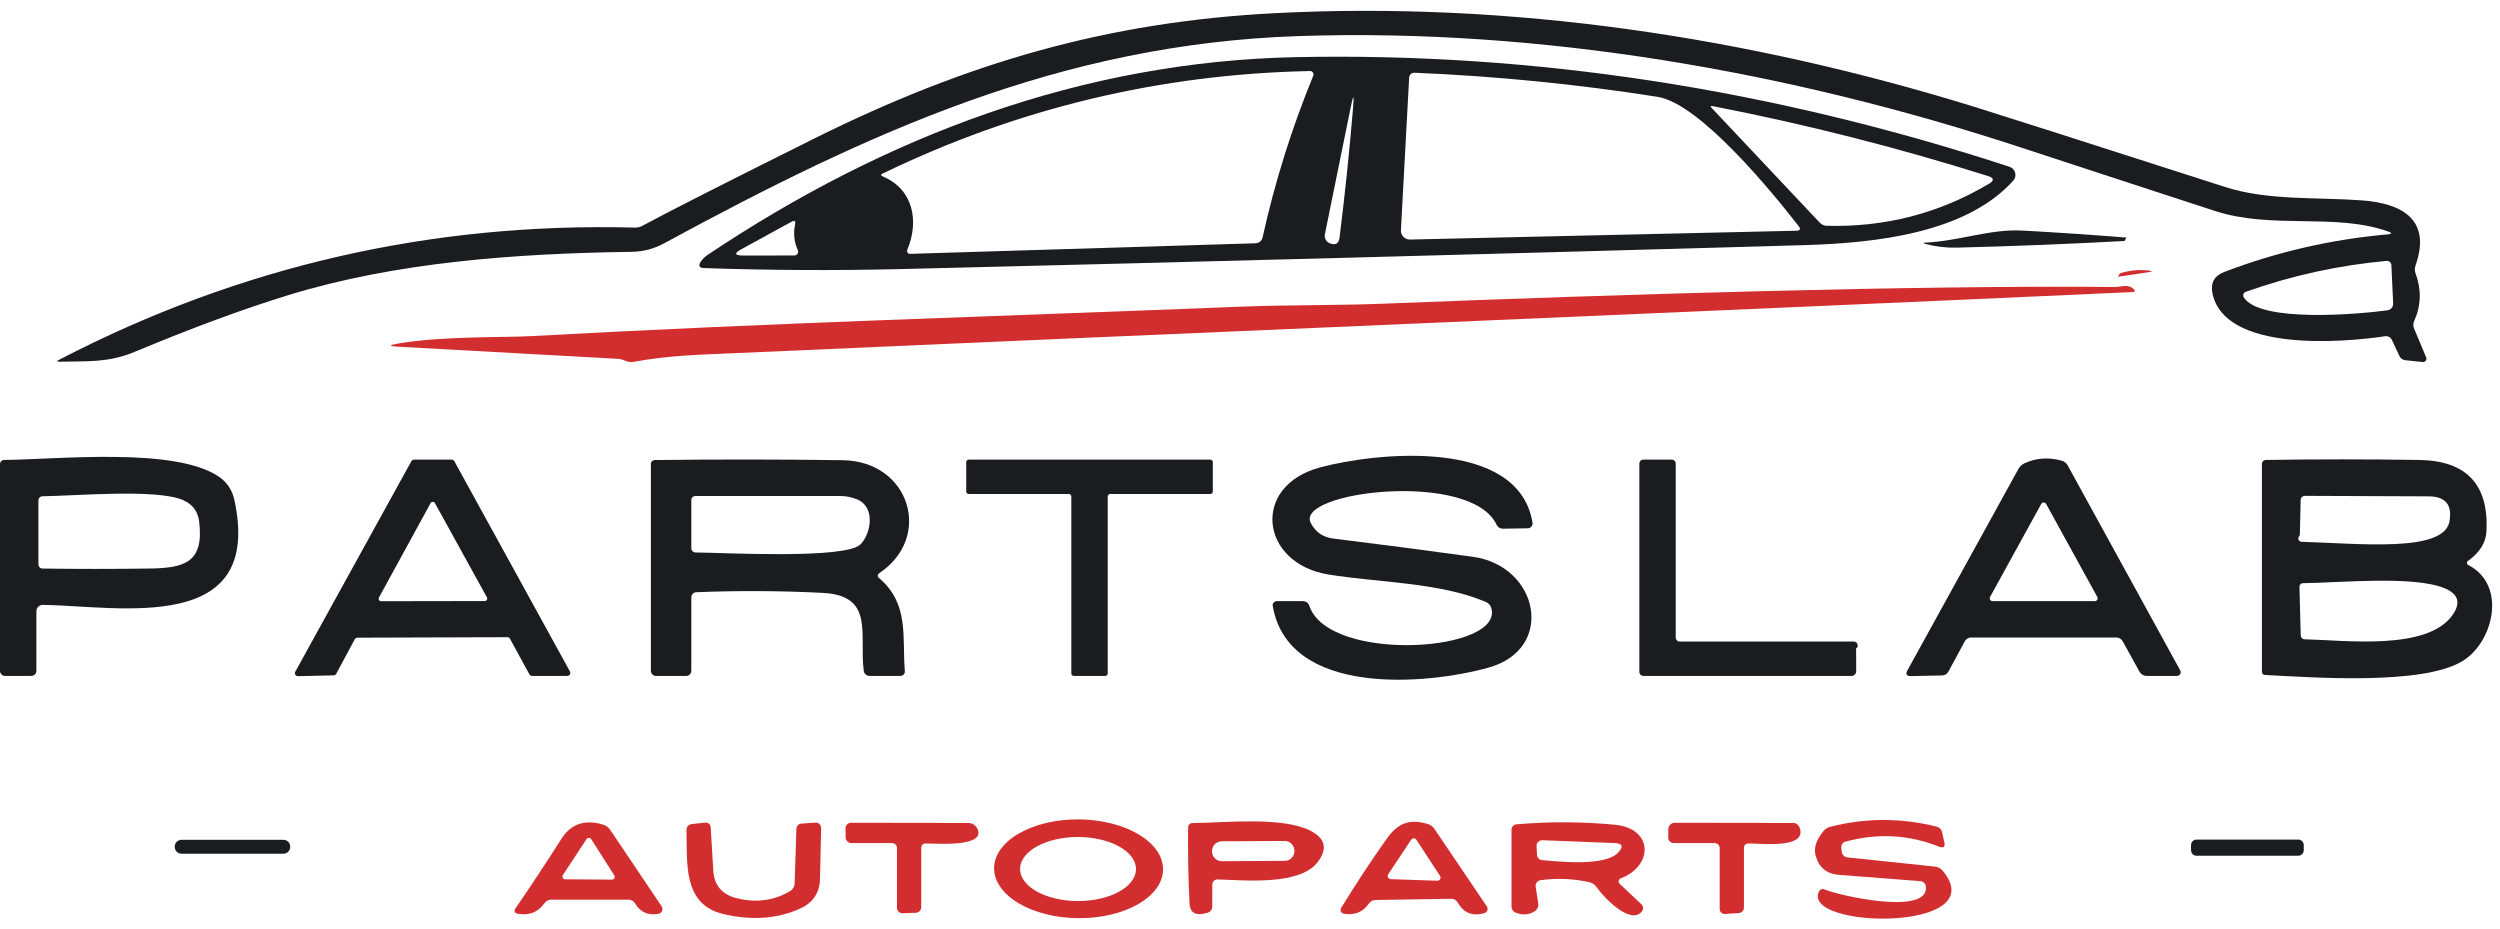 <?xml version="1.0" encoding="UTF-8"?> <svg xmlns="http://www.w3.org/2000/svg" width="210" height="78" viewBox="0 0 210 78" fill="none"> <path d="M177.902 23.248L178.072 22.962C178.855 22.713 179.65 22.632 180.456 22.718C180.841 22.763 180.841 22.813 180.456 22.867L177.902 23.248Z" fill="#D32E2F"></path> <path d="M177.693 24.108C178.086 24.115 178.738 23.83 179.207 24.264C179.393 24.436 179.359 24.527 179.105 24.536C142.205 26.214 100.91 27.925 61.762 29.664C58.855 29.793 56.254 29.841 53.252 30.391C52.989 30.441 52.731 30.407 52.478 30.289C52.283 30.198 52.077 30.148 51.859 30.139L33.392 29.121C32.65 29.08 32.645 28.996 33.379 28.869C37.162 28.21 42.072 28.373 44.687 28.231C64.363 27.137 84.257 26.56 104.075 25.765C108.137 25.602 112.314 25.664 116.233 25.507C135.807 24.733 160.923 23.945 177.693 24.108Z" fill="#D32E2F"></path> <path d="M97.698 73.04C97.694 73.585 97.505 74.123 97.144 74.623C96.783 75.123 96.257 75.576 95.594 75.956C94.932 76.335 94.147 76.634 93.284 76.835C92.421 77.036 91.497 77.136 90.565 77.127C89.633 77.119 88.711 77.004 87.852 76.788C86.993 76.572 86.213 76.259 85.557 75.868C84.901 75.477 84.383 75.015 84.03 74.508C83.678 74.002 83.499 73.461 83.504 72.916C83.509 72.371 83.697 71.833 84.058 71.332C84.419 70.832 84.946 70.379 85.608 70C86.271 69.62 87.056 69.321 87.919 69.12C88.782 68.919 89.705 68.82 90.637 68.828C91.57 68.836 92.491 68.952 93.351 69.168C94.21 69.384 94.99 69.696 95.645 70.087C96.301 70.478 96.82 70.94 97.172 71.447C97.524 71.954 97.703 72.495 97.698 73.04ZM95.424 73.007C95.424 72.653 95.299 72.303 95.055 71.977C94.81 71.65 94.452 71.353 94 71.102C93.549 70.852 93.012 70.653 92.422 70.516C91.831 70.38 91.198 70.31 90.558 70.308C89.919 70.307 89.285 70.376 88.694 70.51C88.103 70.644 87.566 70.841 87.114 71.09C86.661 71.339 86.302 71.635 86.056 71.961C85.811 72.287 85.684 72.636 85.684 72.99C85.683 73.343 85.809 73.693 86.053 74.019C86.297 74.346 86.655 74.643 87.107 74.894C87.559 75.144 88.095 75.344 88.686 75.48C89.276 75.616 89.909 75.687 90.549 75.688C91.189 75.689 91.822 75.62 92.413 75.486C93.004 75.352 93.541 75.155 93.994 74.906C94.447 74.657 94.806 74.361 95.051 74.035C95.296 73.709 95.423 73.36 95.424 73.007Z" fill="#D32E2F"></path> <path d="M161.312 74.017L154.465 73.487C153.447 73.406 152.797 72.874 152.516 71.891C152.331 71.253 152.555 70.553 153.189 69.792C153.325 69.625 153.514 69.505 153.725 69.453C156.705 68.692 159.693 68.688 162.69 69.439C162.799 69.466 162.897 69.523 162.975 69.603C163.053 69.683 163.108 69.784 163.132 69.894L163.322 70.743C163.413 71.142 163.265 71.266 162.881 71.117C160.327 70.103 157.703 69.964 155.009 70.703C154.901 70.733 154.807 70.801 154.744 70.894C154.682 70.988 154.655 71.1 154.669 71.212L154.71 71.565C154.726 71.681 154.78 71.789 154.863 71.871C154.947 71.954 155.055 72.006 155.172 72.02L162.534 72.794C162.791 72.82 163.027 72.947 163.193 73.148C167.492 78.323 151.314 78.044 152.795 74.886C152.814 74.843 152.842 74.805 152.876 74.772C152.91 74.74 152.95 74.715 152.994 74.698C153.037 74.682 153.084 74.674 153.13 74.677C153.176 74.678 153.222 74.69 153.263 74.71C154.302 75.178 162.045 76.985 161.774 74.465C161.76 74.349 161.707 74.24 161.622 74.159C161.538 74.077 161.429 74.027 161.312 74.017Z" fill="#D32E2F"></path> <path d="M51.255 69.704L55.575 76.129C55.613 76.185 55.637 76.25 55.644 76.318C55.651 76.386 55.641 76.454 55.615 76.517C55.588 76.58 55.547 76.635 55.493 76.678C55.44 76.72 55.377 76.749 55.31 76.761C54.441 76.919 53.789 76.629 53.354 75.891C53.296 75.794 53.215 75.714 53.117 75.658C53.019 75.602 52.909 75.572 52.797 75.572H46.297C46.188 75.573 46.081 75.599 45.984 75.65C45.887 75.701 45.803 75.774 45.74 75.864C45.192 76.648 44.42 76.94 43.424 76.74C43.384 76.732 43.346 76.714 43.315 76.687C43.283 76.661 43.258 76.627 43.243 76.588C43.227 76.55 43.222 76.509 43.226 76.468C43.23 76.427 43.245 76.387 43.268 76.353C44.608 74.397 45.903 72.437 47.153 70.472C47.954 69.208 49.12 68.805 50.651 69.263C50.897 69.337 51.11 69.493 51.255 69.704ZM47.282 73.507C47.261 73.542 47.248 73.582 47.247 73.622C47.246 73.663 47.255 73.704 47.275 73.739C47.294 73.775 47.322 73.805 47.357 73.827C47.392 73.848 47.431 73.86 47.472 73.861L51.405 73.888C51.446 73.888 51.487 73.877 51.522 73.856C51.558 73.835 51.587 73.805 51.607 73.769C51.628 73.733 51.638 73.692 51.637 73.651C51.636 73.61 51.623 73.57 51.602 73.535L49.659 70.485C49.639 70.453 49.611 70.425 49.577 70.407C49.544 70.388 49.506 70.377 49.468 70.377C49.429 70.376 49.391 70.385 49.357 70.403C49.323 70.421 49.294 70.447 49.272 70.478L47.282 73.507Z" fill="#D32E2F"></path> <path d="M61.817 75.43C63.474 75.864 64.994 75.67 66.375 74.846C66.485 74.779 66.577 74.685 66.643 74.574C66.708 74.462 66.744 74.336 66.748 74.207L66.898 69.623C66.901 69.509 66.947 69.4 67.026 69.319C67.105 69.237 67.212 69.188 67.326 69.181L68.494 69.1C68.557 69.096 68.62 69.105 68.68 69.127C68.739 69.149 68.793 69.183 68.838 69.228C68.884 69.272 68.919 69.325 68.943 69.383C68.967 69.442 68.978 69.505 68.976 69.568L68.881 73.813C68.854 74.981 68.308 75.812 67.244 76.306C65.315 77.189 63.146 77.345 60.737 76.774C57.301 75.959 57.749 72.38 57.661 69.731C57.655 69.606 57.697 69.483 57.78 69.388C57.862 69.293 57.977 69.234 58.102 69.222L59.236 69.1C59.292 69.093 59.349 69.098 59.403 69.114C59.457 69.13 59.508 69.157 59.551 69.194C59.594 69.23 59.629 69.275 59.655 69.325C59.68 69.375 59.695 69.43 59.698 69.487L59.916 73.114C59.988 74.345 60.622 75.117 61.817 75.43Z" fill="#D32E2F"></path> <path d="M77.384 71.205V76.204C77.384 76.326 77.336 76.443 77.251 76.531C77.166 76.618 77.051 76.669 76.929 76.672L75.815 76.713C75.754 76.715 75.693 76.705 75.636 76.683C75.58 76.661 75.528 76.627 75.484 76.585C75.441 76.542 75.406 76.492 75.382 76.436C75.358 76.379 75.346 76.319 75.346 76.258V71.239C75.346 71.127 75.302 71.02 75.223 70.941C75.144 70.862 75.037 70.818 74.925 70.818H71.516C71.39 70.818 71.269 70.769 71.179 70.681C71.089 70.594 71.037 70.475 71.033 70.349L71.02 69.595C71.018 69.533 71.028 69.47 71.051 69.412C71.073 69.353 71.107 69.3 71.15 69.255C71.193 69.21 71.245 69.174 71.302 69.15C71.359 69.126 71.42 69.113 71.482 69.113L81.323 69.127C81.526 69.126 81.722 69.197 81.878 69.326C82.034 69.455 82.141 69.634 82.179 69.833C82.444 71.192 78.416 70.832 77.723 70.852C77.632 70.855 77.546 70.894 77.482 70.96C77.419 71.026 77.384 71.114 77.384 71.205Z" fill="#D32E2F"></path> <path d="M110.664 72.441C109.142 74.397 104.585 73.935 102.269 73.874C102.212 73.873 102.156 73.884 102.103 73.904C102.05 73.925 102.002 73.956 101.962 73.995C101.921 74.034 101.889 74.081 101.867 74.133C101.845 74.184 101.834 74.24 101.834 74.295L101.827 76.163C101.827 76.274 101.792 76.382 101.727 76.471C101.663 76.56 101.572 76.626 101.467 76.659C100.471 76.976 99.955 76.713 99.919 75.871C99.815 73.729 99.776 71.601 99.803 69.487C99.805 69.394 99.842 69.306 99.907 69.241C99.972 69.177 100.059 69.14 100.15 69.14C102.853 69.113 107.709 68.57 110.073 69.779C111.345 70.431 111.542 71.318 110.664 72.441ZM108.728 71.445C108.727 71.231 108.64 71.026 108.488 70.875C108.336 70.724 108.13 70.64 107.915 70.641L102.618 70.669C102.511 70.669 102.407 70.691 102.309 70.732C102.211 70.773 102.122 70.833 102.047 70.909C101.973 70.984 101.914 71.073 101.874 71.172C101.833 71.27 101.813 71.375 101.814 71.481L101.814 71.536C101.815 71.75 101.901 71.955 102.054 72.106C102.206 72.257 102.412 72.341 102.626 72.34L107.924 72.312C108.03 72.311 108.135 72.29 108.233 72.249C108.331 72.208 108.42 72.148 108.494 72.072C108.569 71.997 108.628 71.907 108.668 71.809C108.708 71.711 108.728 71.606 108.728 71.499L108.728 71.445Z" fill="#D32E2F"></path> <path d="M121.919 75.498L115.542 75.599C115.432 75.602 115.325 75.629 115.229 75.68C115.134 75.731 115.052 75.803 114.991 75.891C114.484 76.625 113.776 76.91 112.866 76.747C112.816 76.739 112.769 76.718 112.729 76.686C112.689 76.655 112.657 76.614 112.637 76.567C112.616 76.521 112.607 76.469 112.61 76.418C112.613 76.366 112.629 76.316 112.655 76.272C113.873 74.279 115.15 72.339 116.486 70.451C117.423 69.127 118.415 68.76 119.929 69.215C120.161 69.281 120.362 69.428 120.493 69.629L124.894 76.136C124.927 76.185 124.949 76.242 124.956 76.301C124.963 76.36 124.956 76.42 124.936 76.475C124.915 76.531 124.881 76.581 124.838 76.621C124.794 76.662 124.741 76.691 124.683 76.707C123.687 76.987 122.938 76.684 122.435 75.796C122.384 75.706 122.309 75.63 122.218 75.578C122.128 75.525 122.024 75.498 121.919 75.498ZM118.978 70.54C118.954 70.503 118.921 70.473 118.883 70.453C118.844 70.432 118.801 70.421 118.758 70.421C118.714 70.421 118.671 70.432 118.632 70.453C118.594 70.473 118.561 70.503 118.537 70.54L116.608 73.44C116.583 73.479 116.568 73.524 116.566 73.57C116.564 73.617 116.574 73.663 116.596 73.704C116.617 73.745 116.649 73.78 116.688 73.805C116.727 73.831 116.772 73.845 116.818 73.847L120.731 73.983C120.779 73.984 120.826 73.973 120.868 73.949C120.91 73.925 120.945 73.891 120.969 73.849C120.993 73.807 121.004 73.759 121.003 73.711C121.002 73.663 120.987 73.616 120.961 73.575L118.978 70.54Z" fill="#D32E2F"></path> <path d="M133.526 74.112C132.176 73.804 130.807 73.745 129.417 73.935C129.353 73.943 129.29 73.963 129.234 73.995C129.178 74.027 129.129 74.07 129.09 74.121C129.05 74.173 129.022 74.231 129.006 74.294C128.989 74.356 128.986 74.422 128.996 74.486L129.213 75.885C129.233 76.01 129.217 76.139 129.165 76.256C129.113 76.373 129.028 76.473 128.921 76.543C128.436 76.856 127.9 76.894 127.311 76.659C127.209 76.619 127.122 76.549 127.06 76.459C126.998 76.368 126.965 76.26 126.965 76.15V69.697C126.964 69.584 127.007 69.475 127.083 69.391C127.16 69.307 127.265 69.254 127.379 69.242C130.191 69.002 132.96 69.016 135.686 69.283C138.844 69.595 138.932 72.699 136.141 73.786C136.097 73.802 136.058 73.829 136.028 73.865C135.998 73.9 135.978 73.943 135.969 73.989C135.96 74.034 135.963 74.082 135.978 74.126C135.992 74.17 136.018 74.21 136.052 74.241L137.879 75.959C137.958 76.032 138.007 76.131 138.017 76.238C138.027 76.344 137.997 76.451 137.934 76.537C137.017 77.773 134.701 75.396 134.117 74.519C133.977 74.314 133.766 74.169 133.526 74.112ZM135.631 70.818L129.559 70.58C129.494 70.577 129.428 70.588 129.367 70.612C129.306 70.636 129.251 70.673 129.204 70.719C129.158 70.766 129.123 70.822 129.1 70.883C129.076 70.945 129.066 71.01 129.07 71.076L129.111 71.816C129.119 71.928 129.166 72.033 129.245 72.113C129.323 72.193 129.428 72.242 129.539 72.251C131.02 72.38 134.884 72.801 135.957 71.585C136.387 71.101 136.279 70.845 135.631 70.818Z" fill="#D32E2F"></path> <path d="M146.492 71.205V76.231C146.492 76.351 146.447 76.466 146.364 76.553C146.282 76.64 146.17 76.693 146.05 76.7L144.903 76.774C144.845 76.778 144.787 76.77 144.733 76.751C144.679 76.731 144.629 76.701 144.587 76.661C144.545 76.622 144.512 76.574 144.489 76.521C144.466 76.468 144.454 76.411 144.454 76.353V71.239C144.454 71.127 144.41 71.02 144.331 70.941C144.252 70.862 144.145 70.818 144.033 70.818H140.597C140.474 70.818 140.357 70.77 140.27 70.685C140.183 70.599 140.135 70.484 140.135 70.363V69.663C140.135 69.591 140.149 69.519 140.176 69.453C140.203 69.386 140.243 69.325 140.294 69.274C140.344 69.223 140.404 69.183 140.47 69.155C140.536 69.127 140.607 69.113 140.678 69.113L150.621 69.127C150.736 69.127 150.848 69.161 150.942 69.224C151.036 69.287 151.109 69.376 151.151 69.48C151.905 71.355 147.837 70.832 146.832 70.852C146.741 70.854 146.654 70.892 146.591 70.958C146.527 71.024 146.492 71.113 146.492 71.205Z" fill="#D32E2F"></path> <path d="M200.597 19.443C196.169 17.867 190.871 19.286 186.069 17.724C180.645 15.958 175.225 14.186 169.81 12.406C150.446 6.035 129.432 2.341 109.009 3.033C89.088 3.713 73.019 11.089 55.781 20.441C54.934 20.903 54.029 21.141 53.064 21.154C43.358 21.29 33.279 22.01 24.233 24.788C20.47 25.942 16.157 27.534 11.294 29.562C9.1 30.479 7.3 30.33 5.005 30.384C4.76 30.389 4.747 30.334 4.964 30.221C20.087 22.37 36.207 18.668 53.322 19.117C53.548 19.126 53.761 19.076 53.961 18.967C56.252 17.731 61.067 15.286 68.407 11.632C81.237 5.248 93.095 1.818 107.121 1.105C126.953 0.086 146.901 3.122 165.836 8.97C168.1 9.671 175.123 11.917 186.905 15.707C190.532 16.869 194.647 16.549 198.437 16.834C201.813 17.093 204.251 18.471 202.906 22.295C202.827 22.51 202.827 22.746 202.906 22.961C203.413 24.333 203.375 25.669 202.791 26.968C202.746 27.066 202.722 27.173 202.721 27.282C202.72 27.391 202.741 27.499 202.784 27.6L203.796 30.018C203.815 30.063 203.822 30.113 203.816 30.162C203.81 30.211 203.792 30.258 203.762 30.298C203.733 30.337 203.693 30.369 203.648 30.389C203.603 30.409 203.553 30.416 203.504 30.412L202.03 30.255C201.929 30.245 201.832 30.208 201.749 30.148C201.665 30.089 201.599 30.009 201.555 29.916L200.923 28.557C200.873 28.448 200.787 28.358 200.681 28.301C200.574 28.245 200.451 28.225 200.332 28.245C196.726 28.788 186.911 29.569 185.852 24.672C185.662 23.78 185.99 23.171 186.837 22.845C191.261 21.156 195.838 20.104 200.57 19.687C200.946 19.651 200.955 19.569 200.597 19.443ZM201.025 25.494L200.876 22.261C200.873 22.212 200.861 22.163 200.839 22.119C200.817 22.075 200.787 22.035 200.749 22.003C200.712 21.97 200.668 21.946 200.621 21.931C200.574 21.916 200.524 21.91 200.475 21.915C196.418 22.286 192.472 23.153 188.637 24.516C188.592 24.532 188.552 24.557 188.519 24.591C188.486 24.625 188.461 24.665 188.446 24.71C188.431 24.755 188.427 24.803 188.433 24.851C188.438 24.898 188.455 24.944 188.48 24.985C189.866 27.138 198.227 26.384 200.556 26.065C200.69 26.046 200.812 25.978 200.898 25.872C200.985 25.767 201.03 25.632 201.025 25.494Z" fill="#1A1C1F"></path> <path d="M59.151 22.519C58.734 22.506 58.639 22.322 58.866 21.969C58.997 21.765 59.208 21.566 59.497 21.372C74.358 11.442 90.855 5.166 108.888 4.799C128.842 4.396 148.813 7.466 168.799 14.009C168.913 14.046 169.017 14.111 169.1 14.198C169.182 14.285 169.242 14.392 169.273 14.508C169.304 14.624 169.306 14.746 169.277 14.863C169.249 14.98 169.192 15.088 169.111 15.177C165.125 19.599 157.518 20.414 151.588 20.59C126.205 21.319 100.819 21.992 75.431 22.608C70.025 22.734 64.598 22.705 59.151 22.519ZM74.161 14.824C76.735 15.904 77.217 18.607 76.212 20.984C76.196 21.022 76.19 21.063 76.194 21.104C76.198 21.144 76.212 21.183 76.235 21.217C76.258 21.251 76.289 21.278 76.326 21.297C76.362 21.316 76.402 21.325 76.443 21.324L105.478 20.434C105.614 20.428 105.744 20.378 105.849 20.291C105.953 20.204 106.026 20.085 106.056 19.952C107.083 15.302 108.503 10.772 110.314 6.361C110.332 6.317 110.339 6.27 110.334 6.222C110.329 6.175 110.312 6.13 110.285 6.091C110.258 6.052 110.222 6.02 110.179 5.998C110.137 5.977 110.09 5.966 110.042 5.967C97.441 6.226 85.478 9.094 74.154 14.573C73.969 14.659 73.971 14.743 74.161 14.824ZM117.677 19.334C117.671 19.436 117.686 19.539 117.722 19.636C117.758 19.732 117.814 19.82 117.885 19.894C117.956 19.968 118.042 20.026 118.137 20.065C118.232 20.105 118.334 20.124 118.437 20.122L150.902 19.381C151.219 19.372 151.28 19.243 151.086 18.994C148.878 16.148 142.779 8.684 139.234 8.134C132.465 7.07 125.659 6.395 118.818 6.11C118.705 6.105 118.595 6.143 118.511 6.218C118.427 6.293 118.376 6.399 118.369 6.511L117.677 19.334ZM112.521 19.965C112.974 16.352 113.352 12.723 113.656 9.078C113.755 7.892 113.687 7.883 113.452 9.051L111.292 19.667C111.258 19.826 111.283 19.993 111.363 20.137C111.443 20.28 111.572 20.391 111.727 20.448C112.193 20.62 112.458 20.459 112.521 19.965ZM166.999 14.79C159.401 12.395 151.692 10.437 143.873 8.915C143.683 8.879 143.653 8.931 143.784 9.071L152.865 18.709C153.018 18.866 153.225 18.959 153.443 18.967C158.355 19.098 162.899 17.921 167.074 15.435C167.531 15.164 167.506 14.949 166.999 14.79ZM66.486 18.628L62.309 20.916C61.635 21.283 61.682 21.466 62.452 21.466L66.724 21.46C66.778 21.46 66.831 21.447 66.879 21.421C66.926 21.396 66.966 21.358 66.996 21.313C67.025 21.267 67.042 21.215 67.046 21.161C67.049 21.108 67.039 21.054 67.016 21.005C66.708 20.33 66.631 19.612 66.785 18.852C66.844 18.562 66.744 18.487 66.486 18.628Z" fill="#1A1C1F"></path> <path d="M178.627 19.959L178.457 20.244C173.761 20.498 169.064 20.683 164.364 20.801C163.481 20.824 162.605 20.719 161.735 20.488C161.513 20.425 161.518 20.389 161.749 20.38C164.574 20.244 167.203 19.218 169.886 19.368C172.806 19.526 175.72 19.723 178.627 19.959Z" fill="#1A1C1F"></path> <path d="M110.109 43.941C110.512 44.702 111.139 45.134 111.99 45.238C115.993 45.732 119.907 46.243 123.734 46.773C129.255 47.541 130.688 54.489 125.065 56.071C119.876 57.531 108.234 58.564 106.91 50.903C106.901 50.853 106.903 50.802 106.917 50.753C106.93 50.704 106.954 50.659 106.987 50.62C107.02 50.581 107.061 50.55 107.108 50.528C107.154 50.507 107.205 50.495 107.256 50.495H109.45C109.567 50.495 109.68 50.531 109.775 50.599C109.87 50.668 109.942 50.764 109.98 50.875C111.59 55.745 126.471 54.781 125.255 51.032C125.221 50.929 125.165 50.835 125.091 50.756C125.018 50.676 124.927 50.613 124.827 50.57C120.942 48.913 115.794 48.94 111.603 48.261C105.844 47.33 105.056 40.823 110.89 39.261C115.61 37.998 127.571 36.748 128.732 43.914C128.741 43.97 128.738 44.028 128.722 44.083C128.707 44.138 128.68 44.189 128.643 44.232C128.607 44.276 128.561 44.312 128.51 44.336C128.458 44.361 128.402 44.374 128.345 44.376L126.233 44.41C126.122 44.41 126.013 44.378 125.92 44.319C125.828 44.26 125.755 44.176 125.71 44.077C123.577 39.479 108.71 41.285 110.109 43.941Z" fill="#1A1C1F"></path> <path d="M18.345 40.015C19.056 40.491 19.502 41.145 19.683 41.978C22.162 53.348 10.147 50.93 3.606 50.807C3.535 50.807 3.463 50.82 3.396 50.847C3.33 50.874 3.269 50.914 3.218 50.964C3.167 51.015 3.126 51.075 3.098 51.141C3.071 51.208 3.056 51.279 3.056 51.351V56.356C3.056 56.468 3.011 56.575 2.931 56.654C2.851 56.733 2.742 56.778 2.628 56.778H0.421C0.309 56.778 0.202 56.732 0.123 56.652C0.044 56.572 0 56.463 0 56.35V38.976C1.96344e-05 38.887 0.036 38.802 0.099 38.738C0.163 38.675 0.249 38.638 0.34 38.636C4.917 38.589 14.63 37.543 18.345 40.015ZM15.404 42.019C13.203 41.034 6.276 41.659 3.573 41.686C3.527 41.686 3.482 41.695 3.44 41.712C3.398 41.73 3.36 41.755 3.328 41.787C3.295 41.82 3.27 41.858 3.252 41.9C3.235 41.942 3.226 41.987 3.226 42.032V47.411C3.226 47.502 3.262 47.589 3.325 47.654C3.389 47.719 3.475 47.756 3.566 47.758C6.536 47.799 9.504 47.799 12.47 47.758C15.479 47.724 17.156 47.276 16.728 43.812C16.624 42.965 16.183 42.367 15.404 42.019Z" fill="#1A1C1F"></path> <path d="M42.611 53.524L30.019 53.565C29.975 53.565 29.931 53.578 29.893 53.6C29.855 53.623 29.824 53.655 29.802 53.694L28.24 56.601C28.218 56.64 28.187 56.672 28.149 56.695C28.11 56.718 28.067 56.73 28.023 56.73L25.027 56.798C24.983 56.799 24.94 56.788 24.901 56.767C24.862 56.745 24.83 56.714 24.807 56.676C24.785 56.638 24.772 56.595 24.771 56.551C24.771 56.507 24.782 56.463 24.803 56.424L34.556 38.738C34.578 38.699 34.611 38.666 34.651 38.643C34.69 38.62 34.735 38.608 34.781 38.609H37.939C37.984 38.608 38.029 38.62 38.069 38.643C38.108 38.666 38.141 38.699 38.163 38.738L47.875 56.404C47.897 56.443 47.908 56.486 47.907 56.53C47.906 56.575 47.894 56.618 47.871 56.656C47.849 56.694 47.816 56.725 47.778 56.746C47.739 56.767 47.695 56.778 47.651 56.778H44.697C44.651 56.778 44.606 56.767 44.567 56.744C44.527 56.721 44.495 56.688 44.472 56.648L42.836 53.653C42.813 53.614 42.781 53.581 42.742 53.558C42.702 53.535 42.657 53.523 42.611 53.524ZM31.833 50.189C31.815 50.221 31.806 50.258 31.807 50.294C31.807 50.331 31.817 50.366 31.835 50.398C31.854 50.429 31.88 50.456 31.912 50.474C31.944 50.492 31.98 50.502 32.016 50.502L40.717 50.488C40.753 50.488 40.789 50.478 40.821 50.46C40.852 50.442 40.879 50.416 40.897 50.384C40.916 50.353 40.926 50.317 40.926 50.28C40.927 50.244 40.918 50.208 40.9 50.176L36.54 42.27C36.522 42.236 36.495 42.207 36.462 42.187C36.429 42.167 36.391 42.157 36.353 42.157C36.314 42.157 36.276 42.167 36.244 42.187C36.211 42.207 36.184 42.236 36.166 42.27L31.833 50.189Z" fill="#1A1C1F"></path> <path d="M73.827 48.546C76.394 50.706 75.776 53.504 76.007 56.37C76.012 56.422 76.006 56.474 75.989 56.523C75.972 56.573 75.946 56.618 75.91 56.656C75.875 56.695 75.832 56.725 75.785 56.746C75.737 56.767 75.686 56.778 75.633 56.778H73.032C72.915 56.777 72.803 56.734 72.715 56.656C72.628 56.579 72.572 56.472 72.557 56.356C72.156 53.307 73.501 50.026 69.113 49.802C65.564 49.621 62.018 49.603 58.477 49.748C58.367 49.753 58.264 49.801 58.188 49.88C58.112 49.96 58.07 50.066 58.07 50.176V56.35C58.07 56.406 58.059 56.462 58.038 56.513C58.017 56.565 57.986 56.612 57.946 56.652C57.907 56.692 57.861 56.724 57.81 56.745C57.759 56.767 57.704 56.778 57.649 56.778H55.102C54.988 56.778 54.879 56.733 54.799 56.652C54.719 56.572 54.674 56.463 54.674 56.35V38.976C54.674 38.888 54.709 38.803 54.771 38.741C54.834 38.678 54.918 38.643 55.007 38.643C60.282 38.58 65.543 38.584 70.791 38.657C76.428 38.738 78.398 45.13 73.847 48.152C73.815 48.173 73.788 48.201 73.769 48.235C73.75 48.268 73.739 48.305 73.737 48.344C73.735 48.382 73.742 48.42 73.758 48.456C73.773 48.491 73.797 48.522 73.827 48.546ZM71.986 41.944C71.52 41.758 71.069 41.666 70.635 41.666H58.409C58.319 41.666 58.233 41.701 58.169 41.765C58.105 41.829 58.07 41.915 58.07 42.005V46.053C58.07 46.146 58.106 46.234 58.171 46.3C58.236 46.367 58.324 46.405 58.416 46.406C60.685 46.42 71.008 46.997 72.278 45.727C73.182 44.824 73.555 42.569 71.986 41.944Z" fill="#1A1C1F"></path> <path d="M93.048 41.706V56.567C93.048 56.623 93.026 56.676 92.986 56.716C92.947 56.755 92.893 56.778 92.837 56.778H90.202C90.146 56.778 90.093 56.755 90.053 56.716C90.014 56.676 89.992 56.623 89.992 56.567V41.706C89.992 41.651 89.969 41.597 89.93 41.557C89.89 41.518 89.837 41.496 89.781 41.496H81.373C81.317 41.496 81.263 41.474 81.224 41.434C81.184 41.395 81.162 41.341 81.162 41.285V38.82C81.162 38.764 81.184 38.71 81.224 38.671C81.263 38.631 81.317 38.609 81.373 38.609H101.667C101.723 38.609 101.776 38.631 101.816 38.671C101.855 38.71 101.877 38.764 101.877 38.82V41.285C101.877 41.341 101.855 41.395 101.816 41.434C101.776 41.474 101.723 41.496 101.667 41.496H93.258C93.203 41.496 93.149 41.518 93.11 41.557C93.07 41.597 93.048 41.651 93.048 41.706Z" fill="#1A1C1F"></path> <path d="M155.914 54.441C155.919 55.039 155.921 55.686 155.921 56.384C155.921 56.488 155.879 56.588 155.805 56.662C155.732 56.736 155.631 56.778 155.527 56.778H138.045C137.955 56.778 137.868 56.742 137.805 56.678C137.741 56.614 137.705 56.528 137.705 56.438V38.949C137.705 38.859 137.741 38.772 137.805 38.709C137.868 38.645 137.955 38.609 138.045 38.609H140.422C140.512 38.609 140.598 38.645 140.662 38.709C140.726 38.772 140.761 38.859 140.761 38.949V53.551C140.761 53.641 140.797 53.728 140.861 53.791C140.925 53.855 141.011 53.891 141.101 53.891H155.724C155.805 53.891 155.883 53.922 155.943 53.977C156.002 54.033 156.038 54.109 156.043 54.19C156.052 54.339 156.009 54.423 155.914 54.441Z" fill="#1A1C1F"></path> <path d="M170.047 38.922C171.029 38.464 172.075 38.39 173.184 38.698C173.292 38.728 173.392 38.779 173.478 38.847C173.564 38.916 173.635 39.002 173.687 39.098L183.141 56.316C183.167 56.364 183.18 56.417 183.179 56.472C183.178 56.526 183.163 56.58 183.134 56.626C183.106 56.673 183.066 56.712 183.019 56.738C182.971 56.765 182.917 56.778 182.863 56.778H180.323C180.199 56.778 180.078 56.745 179.971 56.683C179.865 56.621 179.778 56.532 179.718 56.424L178.305 53.864C178.252 53.769 178.174 53.69 178.081 53.635C177.988 53.58 177.883 53.551 177.776 53.551H165.571C165.462 53.551 165.356 53.581 165.262 53.637C165.169 53.693 165.093 53.774 165.041 53.871L163.662 56.424C163.613 56.517 163.539 56.595 163.448 56.65C163.357 56.704 163.253 56.734 163.146 56.737L160.531 56.791C160.142 56.8 160.042 56.635 160.232 56.295L169.544 39.397C169.659 39.189 169.835 39.023 170.047 38.922ZM167.167 50.142C167.147 50.178 167.137 50.218 167.137 50.259C167.137 50.3 167.148 50.341 167.169 50.376C167.189 50.412 167.219 50.441 167.254 50.462C167.289 50.483 167.329 50.494 167.371 50.495H175.969C176.01 50.494 176.05 50.483 176.086 50.462C176.121 50.441 176.15 50.412 176.171 50.376C176.191 50.341 176.202 50.3 176.203 50.259C176.203 50.218 176.193 50.178 176.173 50.142L171.88 42.338C171.86 42.3 171.83 42.267 171.793 42.245C171.756 42.222 171.713 42.211 171.67 42.211C171.626 42.211 171.584 42.222 171.547 42.245C171.51 42.267 171.479 42.3 171.459 42.338L167.167 50.142Z" fill="#1A1C1F"></path> <path d="M207.328 47.459C210.656 49.171 209.413 54.02 206.812 55.555C203.382 57.586 194.26 56.9 190.24 56.696C190.176 56.694 190.115 56.667 190.071 56.62C190.027 56.573 190.002 56.51 190.002 56.445V38.976C190.002 38.887 190.037 38.802 190.099 38.738C190.161 38.675 190.246 38.638 190.335 38.636C194.645 38.569 198.94 38.569 203.219 38.636C207.185 38.7 209.067 40.701 208.863 44.64C208.813 45.587 208.295 46.413 207.308 47.119C207.28 47.14 207.258 47.167 207.243 47.199C207.228 47.23 207.222 47.264 207.224 47.298C207.226 47.332 207.236 47.365 207.255 47.393C207.273 47.421 207.298 47.444 207.328 47.459ZM193.119 45.062C193.083 45.098 193.063 45.154 193.058 45.231C193.056 45.302 193.082 45.371 193.131 45.423C193.179 45.475 193.246 45.506 193.316 45.51C198.173 45.652 205.243 46.434 205.746 43.832C206.017 42.41 205.429 41.697 203.98 41.693L193.608 41.652C193.516 41.652 193.427 41.688 193.361 41.753C193.295 41.818 193.257 41.906 193.255 41.998L193.187 44.892C193.187 44.953 193.163 45.014 193.119 45.062ZM205.983 51.704C206.739 50.663 206.524 49.897 205.338 49.408C202.71 48.328 196.468 48.96 193.452 48.987C193.412 48.987 193.372 48.995 193.335 49.011C193.297 49.026 193.264 49.049 193.236 49.078C193.208 49.106 193.186 49.14 193.172 49.177C193.158 49.214 193.152 49.253 193.153 49.293L193.262 53.375C193.264 53.461 193.298 53.542 193.357 53.603C193.417 53.664 193.497 53.699 193.581 53.701C196.943 53.769 203.817 54.686 205.983 51.704Z" fill="#1A1C1F"></path> <path d="M23.806 70.545H15.248C14.933 70.545 14.678 70.8 14.678 71.115V71.142C14.678 71.457 14.933 71.713 15.248 71.713H23.806C24.121 71.713 24.377 71.457 24.377 71.142V71.115C24.377 70.8 24.121 70.545 23.806 70.545Z" fill="#1A1C1F"></path> <path d="M193.053 70.524H184.509C184.254 70.524 184.047 70.731 184.047 70.986V71.421C184.047 71.676 184.254 71.883 184.509 71.883H193.053C193.308 71.883 193.515 71.676 193.515 71.421V70.986C193.515 70.731 193.308 70.524 193.053 70.524Z" fill="#1A1C1F"></path> </svg> 